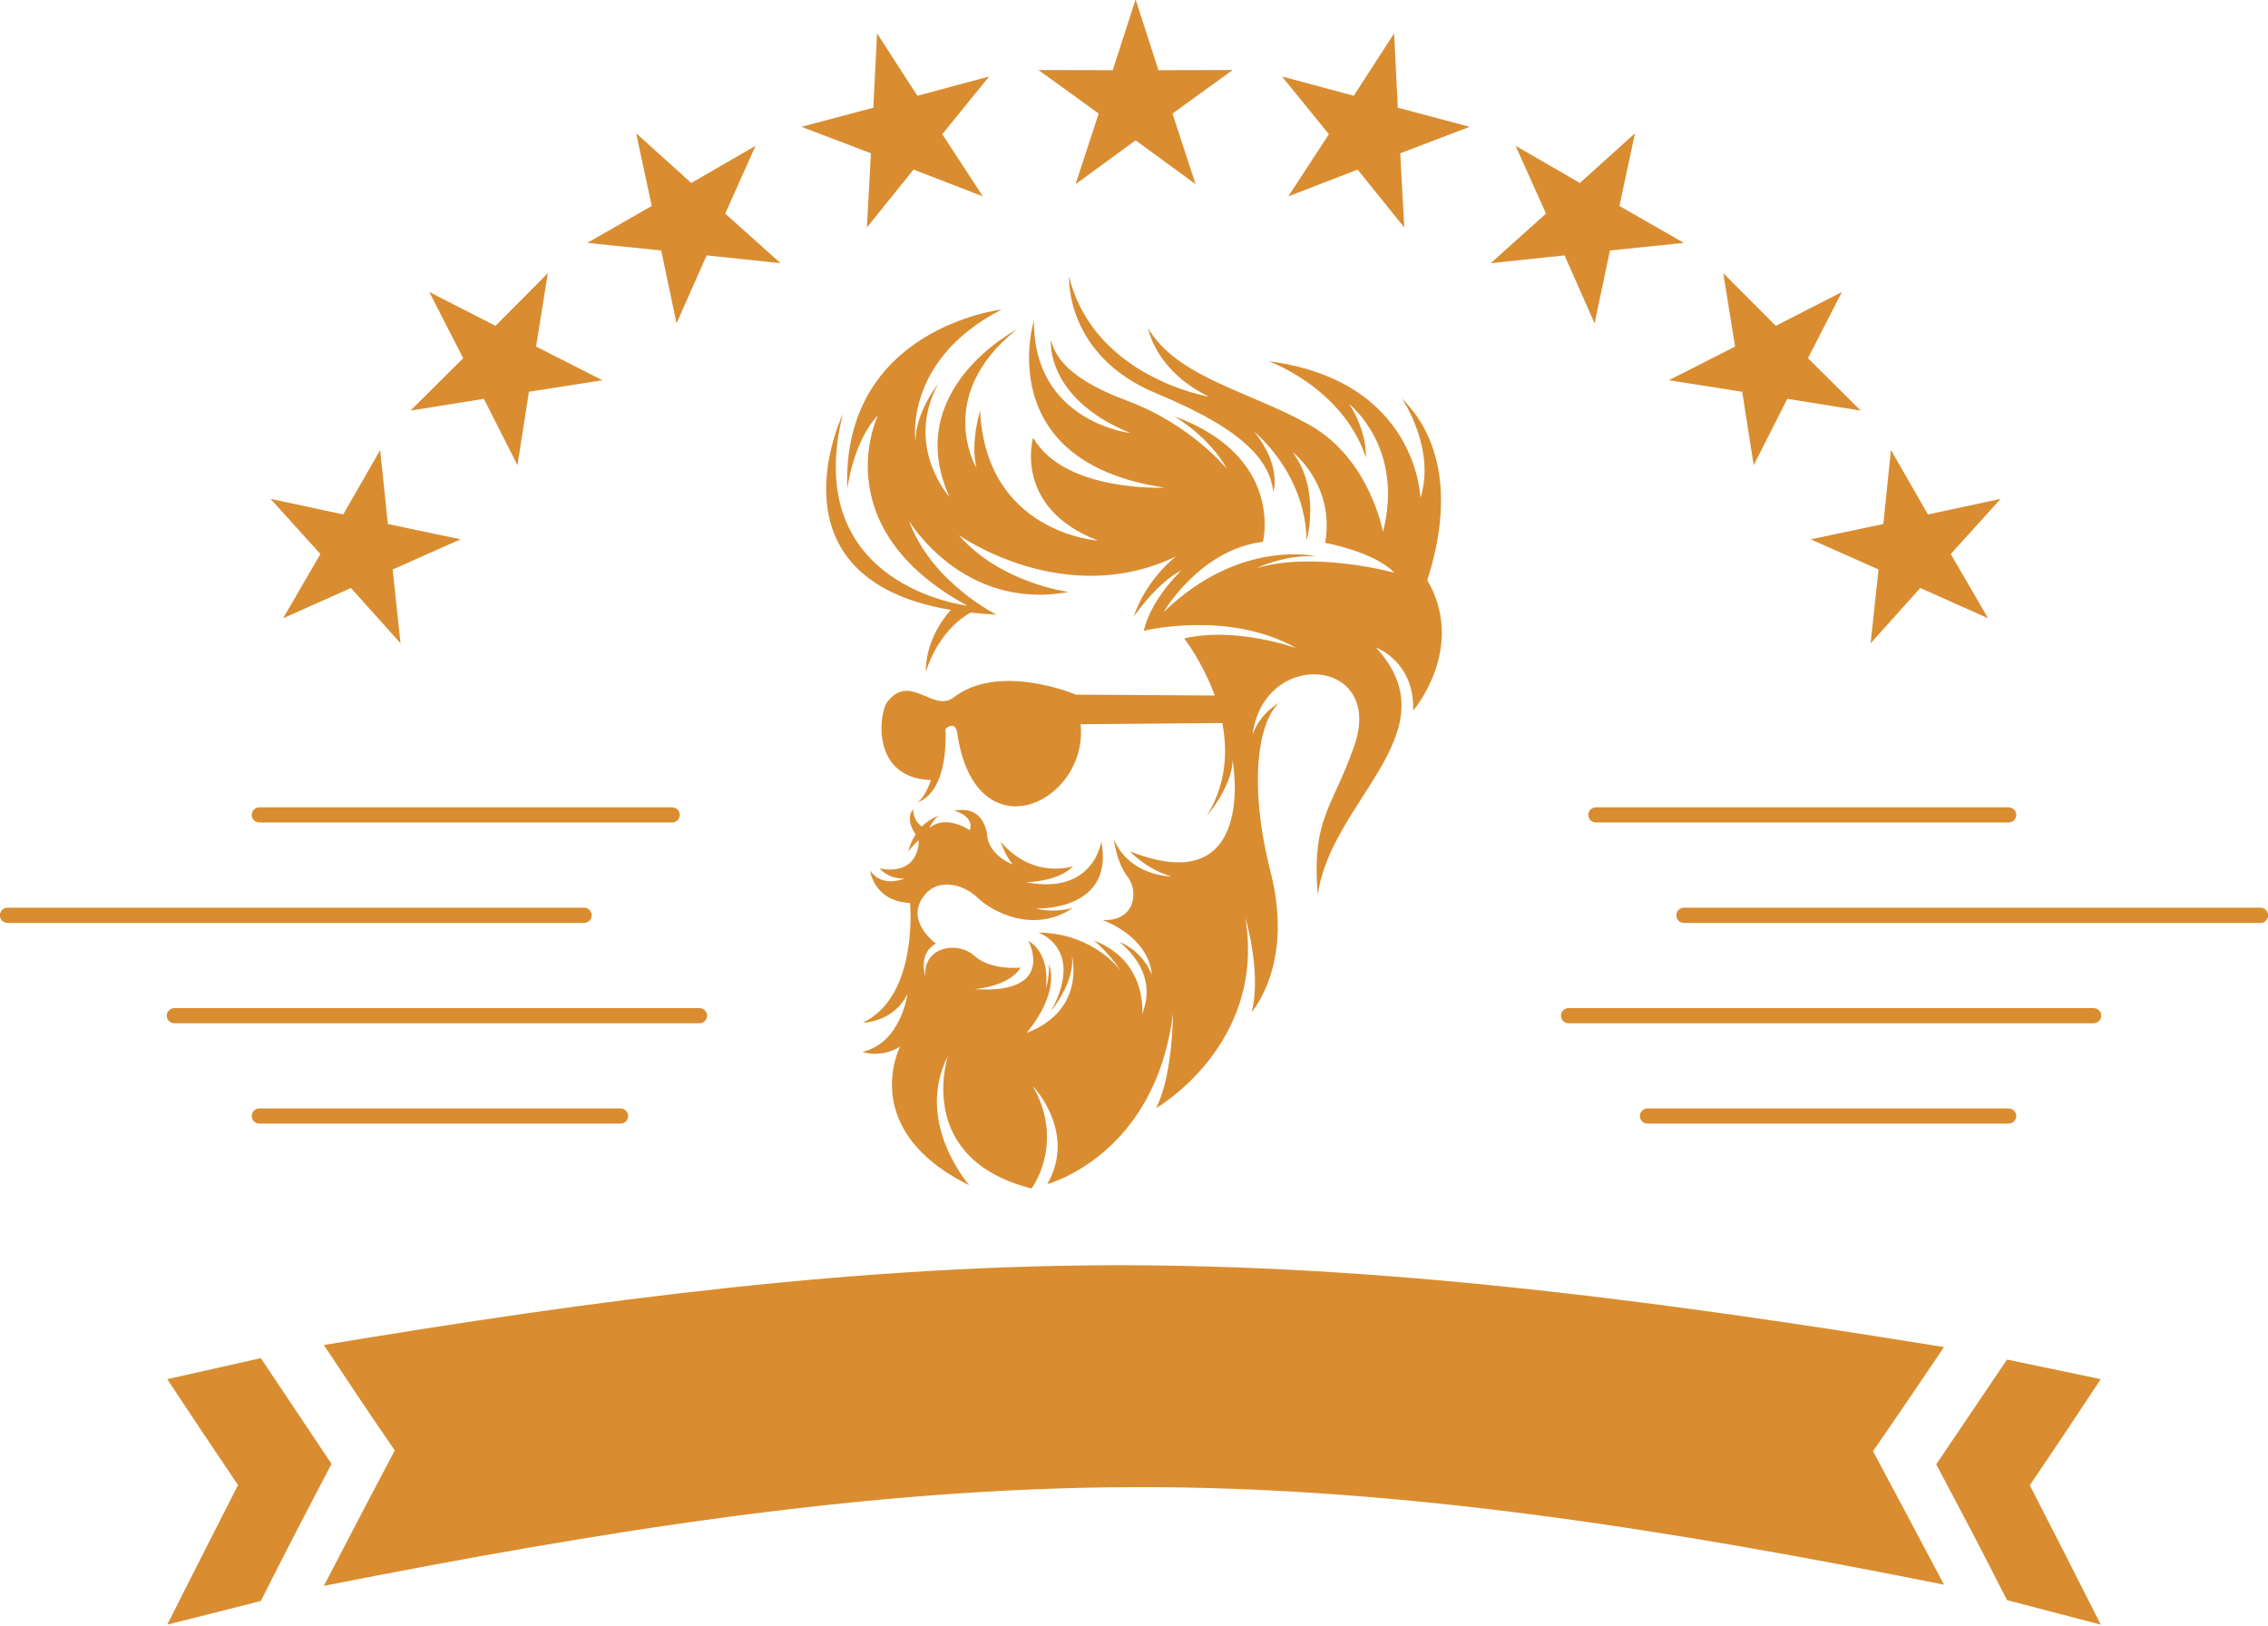 <?xml version="1.0" encoding="UTF-8" standalone="no"?><svg xmlns="http://www.w3.org/2000/svg" xmlns:xlink="http://www.w3.org/1999/xlink" fill="#000000" height="110.5" preserveAspectRatio="xMidYMid meet" version="1" viewBox="22.9 44.8 154.2 110.5" width="154.2" zoomAndPan="magnify"><g fill-rule="evenodd"><g id="change1_1"><path d="M 112.496 105.629 C 113.367 99.191 121.73 94.559 116.453 88.82 C 116.453 88.82 119.09 89.762 118.98 93.109 C 118.98 93.109 122.633 88.852 119.941 84.238 C 121.258 80.172 121.578 75.238 118.211 71.879 C 118.211 71.879 120.547 75.281 119.473 78.66 C 119.473 78.66 119.309 70.672 109.145 69.352 C 109.145 69.352 114.172 71.129 115.766 75.891 C 115.766 75.891 115.883 74.191 114.633 72.27 C 114.633 72.27 118.41 75.219 116.926 80.961 C 116.926 80.961 116.047 75.988 111.926 73.68 C 107.809 71.371 102.945 70.469 100.969 67.121 C 100.969 67.121 101.406 69.949 105.086 71.762 C 105.086 71.762 97.285 70.469 95.586 63.602 C 95.586 63.602 95.281 68.961 101.516 71.539 C 107.754 74.121 109.207 76.238 109.48 78.238 C 109.48 78.238 110.059 76.43 108.164 74.148 C 108.164 74.148 111.652 76.898 111.734 81.539 C 111.734 81.539 112.723 78.102 110.773 75.52 C 110.773 75.52 113.684 77.75 112.996 81.699 C 112.996 81.699 116.348 82.309 117.695 83.73 C 117.695 83.73 112.34 82.25 108.355 83.41 C 108.355 83.41 110.293 82.469 112.395 82.621 C 112.395 82.621 107.23 81.359 102.012 86.41 C 102.012 86.41 104.461 82.16 108.766 81.629 C 108.766 81.629 110.25 75.84 102.727 73.09 C 102.727 73.09 105.168 74.52 106.324 76.691 C 106.324 76.691 103.934 73.672 99.484 72.02 C 95.035 70.371 94.594 68.672 94.348 67.93 C 94.348 67.93 93.961 71.879 99.758 74.238 C 99.758 74.238 93.141 73.5 93.195 66.578 C 93.195 66.578 90.227 76.199 102.094 77.949 C 102.094 77.949 95.281 78.281 93.141 74.551 C 93.141 74.551 91.738 79.301 97.559 81.551 C 97.559 81.551 89.926 81.059 89.539 72.711 C 89.539 72.711 88.852 74.859 89.293 76.621 C 89.293 76.621 86.355 71.719 92.012 67.211 C 92.012 67.211 84.156 71.281 87.453 78.578 C 87.453 78.578 84.375 75.18 86.684 70.891 C 86.684 70.891 85.145 72.82 85.145 74.789 C 85.145 74.789 84.293 69.301 90.996 65.84 C 90.996 65.84 80.117 67.102 80.504 78.039 C 80.504 78.039 80.914 74.77 82.59 73.039 C 82.59 73.039 78.883 80.641 88.66 85.969 C 88.66 85.969 77.289 84.66 80.203 72.949 C 80.203 72.949 74.812 84.121 87.551 86.262 C 87.551 86.262 85.797 88.051 85.852 90.488 C 85.852 90.488 86.551 87.77 88.891 86.441 C 89.441 86.5 90.023 86.551 90.641 86.578 C 90.641 86.578 86.215 84.379 84.707 80.211 C 84.707 80.211 88.359 86.359 95.555 85.039 C 95.555 85.039 90.941 84.461 88.086 81.172 C 88.086 81.172 95.254 86.281 102.863 82.621 C 102.863 82.621 100.883 84.078 99.977 86.711 C 99.977 86.711 101.598 84.379 103.219 83.578 C 103.219 83.578 101.156 85.512 100.664 87.68 C 100.664 87.68 106.402 86.25 111.047 88.859 C 111.047 88.859 106.898 87.371 103.41 88.199 C 103.41 88.199 104.664 89.789 105.488 92.078 L 96.055 92.02 C 96.055 92.02 90.809 89.781 87.68 92.25 C 86.301 93.199 84.785 90.531 83.23 92.512 C 82.676 93.211 82.062 97.691 86.195 97.828 C 86.195 97.828 85.758 99.141 85.234 99.34 C 85.234 99.34 87.348 99.012 87.184 94.34 C 87.184 94.34 87.848 93.73 87.98 94.629 C 89.207 103.02 96.906 99.41 96.371 94.031 L 106.004 93.949 C 106.379 95.898 106.27 98.129 104.949 100.262 C 104.949 100.262 106.652 98.309 106.707 96.488 C 106.707 96.488 108.465 106.129 99.73 102.672 C 99.73 102.672 100.746 103.828 102.531 104.379 C 102.531 104.379 99.703 104.379 98.633 101.852 C 98.633 101.852 98.797 103.41 99.566 104.398 C 100.336 105.391 100.086 107.449 97.863 107.34 C 97.863 107.34 100.992 108.41 101.215 111.078 C 101.215 111.078 100.676 109.48 98.988 108.828 C 98.988 108.828 101.762 110.781 100.555 113.711 C 100.555 113.711 100.938 110.141 97.285 108.738 C 97.285 108.738 98.41 109.68 99.098 110.801 C 99.098 110.801 97.34 108.25 93.492 108.191 C 93.492 108.191 96.68 109.238 94.371 113.52 C 94.371 113.52 96.074 111.449 95.762 109.68 C 95.762 109.68 96.832 113.449 92.684 115.02 C 92.684 115.02 94.949 112.512 94.223 110.352 C 94.223 110.352 94.25 111.309 94.004 112 C 94.004 112 94.398 109.691 92.82 108.762 C 92.82 108.762 94.785 112.398 89.168 112.039 C 89.168 112.039 91.543 111.859 92.285 110.57 C 92.285 110.57 90.281 110.801 89.141 109.77 C 88 108.738 85.652 109.16 85.816 111.16 C 85.816 111.16 85.281 109.641 86.531 108.941 C 86.531 108.941 84.594 107.551 85.555 105.941 C 86.516 104.328 88.426 104.91 89.359 105.82 C 90.293 106.719 93.121 108.34 95.855 106.512 C 95.855 106.512 94.648 106.891 93.316 106.559 C 93.316 106.559 98.711 106.789 97.777 101.988 C 97.777 101.988 97.297 105.672 92.656 104.77 C 92.656 104.77 94.824 104.762 95.867 103.68 C 95.867 103.68 93.164 104.629 90.938 102.02 C 90.938 102.02 91.215 102.91 91.75 103.559 C 91.75 103.559 90.254 103.02 90.031 101.719 C 90.031 101.719 89.977 99.488 87.781 99.91 C 87.781 99.91 89.168 100.25 88.836 101.238 C 88.836 101.238 87.203 100.109 86.078 101.102 C 86.078 101.102 86.434 100.309 86.844 100.211 C 86.844 100.211 86.199 100.359 85.578 100.988 C 84.926 100.531 84.988 99.801 84.988 99.801 C 84.391 100.559 85.156 101.512 85.156 101.512 C 84.953 101.828 84.773 102.211 84.648 102.68 C 84.648 102.68 85.113 102.09 85.367 101.93 C 85.367 101.93 85.477 104.34 82.703 103.84 C 82.703 103.84 83.312 104.57 84.391 104.512 C 84.391 104.512 82.906 105.211 82.055 103.969 C 82.055 103.969 82.297 106.07 84.77 106.18 C 84.77 106.18 85.387 112.48 81.566 114.32 C 81.566 114.32 83.656 114.309 84.602 112.359 C 84.602 112.359 84.172 115.691 81.539 116.301 C 81.539 116.301 82.762 116.762 84.094 115.949 C 84.094 115.949 81.168 121.609 88.805 125.371 C 88.805 125.371 85.039 121.109 87.348 116.59 C 87.348 116.59 85.016 123.559 93.035 125.59 C 93.035 125.59 95.344 122.52 93.117 118.621 C 93.117 118.621 96.141 121.75 94.105 125.289 C 94.105 125.289 101.441 123.371 102.648 113.699 C 102.648 113.699 102.648 117.93 101.496 120.129 C 101.496 120.129 109.016 115.828 107.566 107.16 C 107.566 107.16 108.691 110.898 108.004 113.59 C 108.004 113.59 110.887 110.379 109.297 104.121 C 107.703 97.852 108.527 93.762 109.871 92.578 C 109.871 92.578 108.582 93.238 108.059 94.75 C 108.828 88.82 117.027 89.52 114.992 95.449 C 113.527 99.719 112.055 100.398 112.496 105.629" fill="#d98d30"/></g><g id="change2_1"><path d="M 155.07 136.371 C 154.254 137.57 153.457 138.762 152.652 139.941 C 151.852 141.121 151.047 142.281 150.246 143.449 C 151.047 144.949 151.848 146.449 152.652 147.961 C 153.453 149.469 154.254 150.988 155.07 152.52 C 136.703 148.852 118.352 145.84 99.988 145.891 C 81.617 145.941 63.27 148.988 44.918 152.602 C 45.719 151.059 46.52 149.52 47.324 147.988 C 48.121 146.461 48.926 144.93 49.742 143.398 C 48.926 142.219 48.125 141.031 47.324 139.84 C 46.523 138.641 45.719 137.441 44.918 136.23 C 63.27 133.172 81.629 130.719 99.988 130.809 C 118.352 130.898 136.703 133.398 155.07 136.371 Z M 40.633 137.121 C 38.5 137.602 36.387 138.078 34.27 138.551 C 35.07 139.762 35.871 140.969 36.676 142.172 C 37.477 143.359 38.277 144.559 39.082 145.75 C 38.277 147.32 37.477 148.898 36.676 150.48 C 35.871 152.059 35.07 153.648 34.27 155.238 C 36.387 154.711 38.5 154.172 40.633 153.629 C 41.434 152.051 42.23 150.469 43.035 148.922 C 43.836 147.371 44.641 145.84 45.441 144.309 C 44.641 143.109 43.84 141.91 43.035 140.711 C 42.234 139.512 41.434 138.309 40.633 137.121 Z M 159.355 137.219 C 161.473 137.66 163.602 138.109 165.73 138.551 C 164.914 139.77 164.117 140.988 163.312 142.191 C 162.512 143.391 161.707 144.578 160.906 145.762 C 161.707 147.32 162.512 148.891 163.312 150.469 C 164.117 152.051 164.914 153.641 165.73 155.238 C 163.602 154.68 161.473 154.121 159.355 153.57 C 158.555 152 157.754 150.441 156.949 148.891 C 156.152 147.371 155.348 145.852 154.543 144.34 C 155.348 143.16 156.145 141.969 156.949 140.781 C 157.75 139.602 158.555 138.41 159.355 137.219" fill="#d98d30"/></g><g id="change1_2"><path d="M 100.109 44.762 L 101.66 49.57 L 106.711 49.559 L 102.617 52.52 L 104.188 57.32 L 100.109 54.34 L 96.027 57.32 L 97.598 52.52 L 93.504 49.559 L 98.555 49.57 L 100.109 44.762" fill="#d98d30"/></g><g id="change1_3"><path d="M 117.684 47.07 L 117.938 52.121 L 122.82 53.422 L 118.102 55.219 L 118.375 60.262 L 115.203 56.328 L 110.492 58.148 L 113.25 53.922 L 110.062 50 L 114.941 51.309 L 117.684 47.07" fill="#d98d30"/></g><g id="change1_4"><path d="M 134.062 53.859 L 133.004 58.801 L 137.383 61.309 L 132.359 61.828 L 131.316 66.781 L 129.273 62.16 L 124.25 62.691 L 128.012 59.32 L 125.945 54.711 L 130.316 57.238 L 134.062 53.859" fill="#d98d30"/></g><g id="change1_5"><path d="M 148.129 64.648 L 145.824 69.148 L 149.406 72.711 L 144.418 71.91 L 142.133 76.422 L 141.352 71.43 L 136.359 70.648 L 140.867 68.359 L 140.066 63.371 L 143.633 66.949 L 148.129 64.648" fill="#d98d30"/></g><g id="change1_6"><path d="M 158.922 78.711 L 155.531 82.461 L 158.066 86.828 L 153.457 84.77 L 150.082 88.531 L 150.621 83.512 L 146.004 81.461 L 150.945 80.422 L 151.465 75.391 L 153.98 79.77 L 158.922 78.711" fill="#d98d30"/></g><g id="change1_7"><path d="M 41.293 78.711 L 46.234 79.77 L 48.75 75.391 L 49.27 80.422 L 54.215 81.461 L 49.594 83.512 L 50.133 88.531 L 46.758 84.77 L 42.148 86.828 L 44.684 82.461 L 41.293 78.711" fill="#d98d30"/></g><g id="change1_8"><path d="M 52.086 64.648 L 56.586 66.949 L 60.148 63.371 L 59.348 68.359 L 63.855 70.648 L 58.863 71.43 L 58.082 76.422 L 55.797 71.91 L 50.809 72.711 L 54.391 69.148 L 52.086 64.648" fill="#d98d30"/></g><g id="change1_9"><path d="M 66.152 53.859 L 69.898 57.238 L 74.27 54.711 L 72.207 59.32 L 75.969 62.691 L 70.945 62.16 L 68.898 66.781 L 67.855 61.828 L 62.832 61.309 L 67.211 58.801 L 66.152 53.859" fill="#d98d30"/></g><g id="change1_10"><path d="M 82.531 47.07 L 85.273 51.309 L 90.152 50 L 86.965 53.922 L 89.723 58.148 L 85.012 56.328 L 81.84 60.262 L 82.113 55.219 L 77.395 53.422 L 82.277 52.121 L 82.531 47.07" fill="#d98d30"/></g><g id="change1_11"><path d="M 40.531 99.68 L 68.598 99.68 C 68.883 99.68 69.113 99.91 69.113 100.199 C 69.113 100.48 68.883 100.711 68.598 100.711 L 40.531 100.711 C 40.25 100.711 40.016 100.48 40.016 100.199 C 40.016 99.91 40.25 99.68 40.531 99.68" fill="#d98d30"/></g><g id="change1_12"><path d="M 23.406 106.5 L 62.613 106.5 C 62.898 106.5 63.129 106.738 63.129 107.02 C 63.129 107.301 62.898 107.539 62.613 107.539 L 23.406 107.539 C 23.121 107.539 22.891 107.301 22.891 107.02 C 22.891 106.738 23.121 106.5 23.406 106.5" fill="#d98d30"/></g><g id="change1_13"><path d="M 34.754 113.328 L 70.457 113.328 C 70.738 113.328 70.973 113.559 70.973 113.84 C 70.973 114.129 70.738 114.359 70.457 114.359 L 34.754 114.359 C 34.469 114.359 34.238 114.129 34.238 113.84 C 34.238 113.559 34.469 113.328 34.754 113.328" fill="#d98d30"/></g><g id="change1_14"><path d="M 40.531 120.148 L 65.09 120.148 C 65.375 120.148 65.605 120.379 65.605 120.672 C 65.605 120.949 65.375 121.18 65.09 121.18 L 40.531 121.18 C 40.25 121.18 40.016 120.949 40.016 120.672 C 40.016 120.379 40.25 120.148 40.531 120.148" fill="#d98d30"/></g><g id="change1_15"><path d="M 159.469 99.68 L 131.402 99.68 C 131.117 99.68 130.887 99.91 130.887 100.199 C 130.887 100.48 131.117 100.711 131.402 100.711 L 159.469 100.711 C 159.75 100.711 159.984 100.48 159.984 100.199 C 159.984 99.91 159.75 99.68 159.469 99.68" fill="#d98d30"/></g><g id="change1_16"><path d="M 176.594 106.5 L 137.387 106.5 C 137.102 106.5 136.871 106.738 136.871 107.02 C 136.871 107.301 137.102 107.539 137.387 107.539 L 176.594 107.539 C 176.879 107.539 177.109 107.301 177.109 107.02 C 177.109 106.738 176.879 106.5 176.594 106.5" fill="#d98d30"/></g><g id="change1_17"><path d="M 165.246 113.328 L 129.543 113.328 C 129.262 113.328 129.027 113.559 129.027 113.84 C 129.027 114.129 129.262 114.359 129.543 114.359 L 165.246 114.359 C 165.527 114.359 165.762 114.129 165.762 113.84 C 165.762 113.559 165.527 113.328 165.246 113.328" fill="#d98d30"/></g><g id="change1_18"><path d="M 159.469 120.148 L 134.91 120.148 C 134.625 120.148 134.395 120.379 134.395 120.672 C 134.395 120.949 134.625 121.18 134.91 121.18 L 159.469 121.18 C 159.75 121.18 159.984 120.949 159.984 120.672 C 159.984 120.379 159.75 120.148 159.469 120.148" fill="#d98d30"/></g></g></svg>